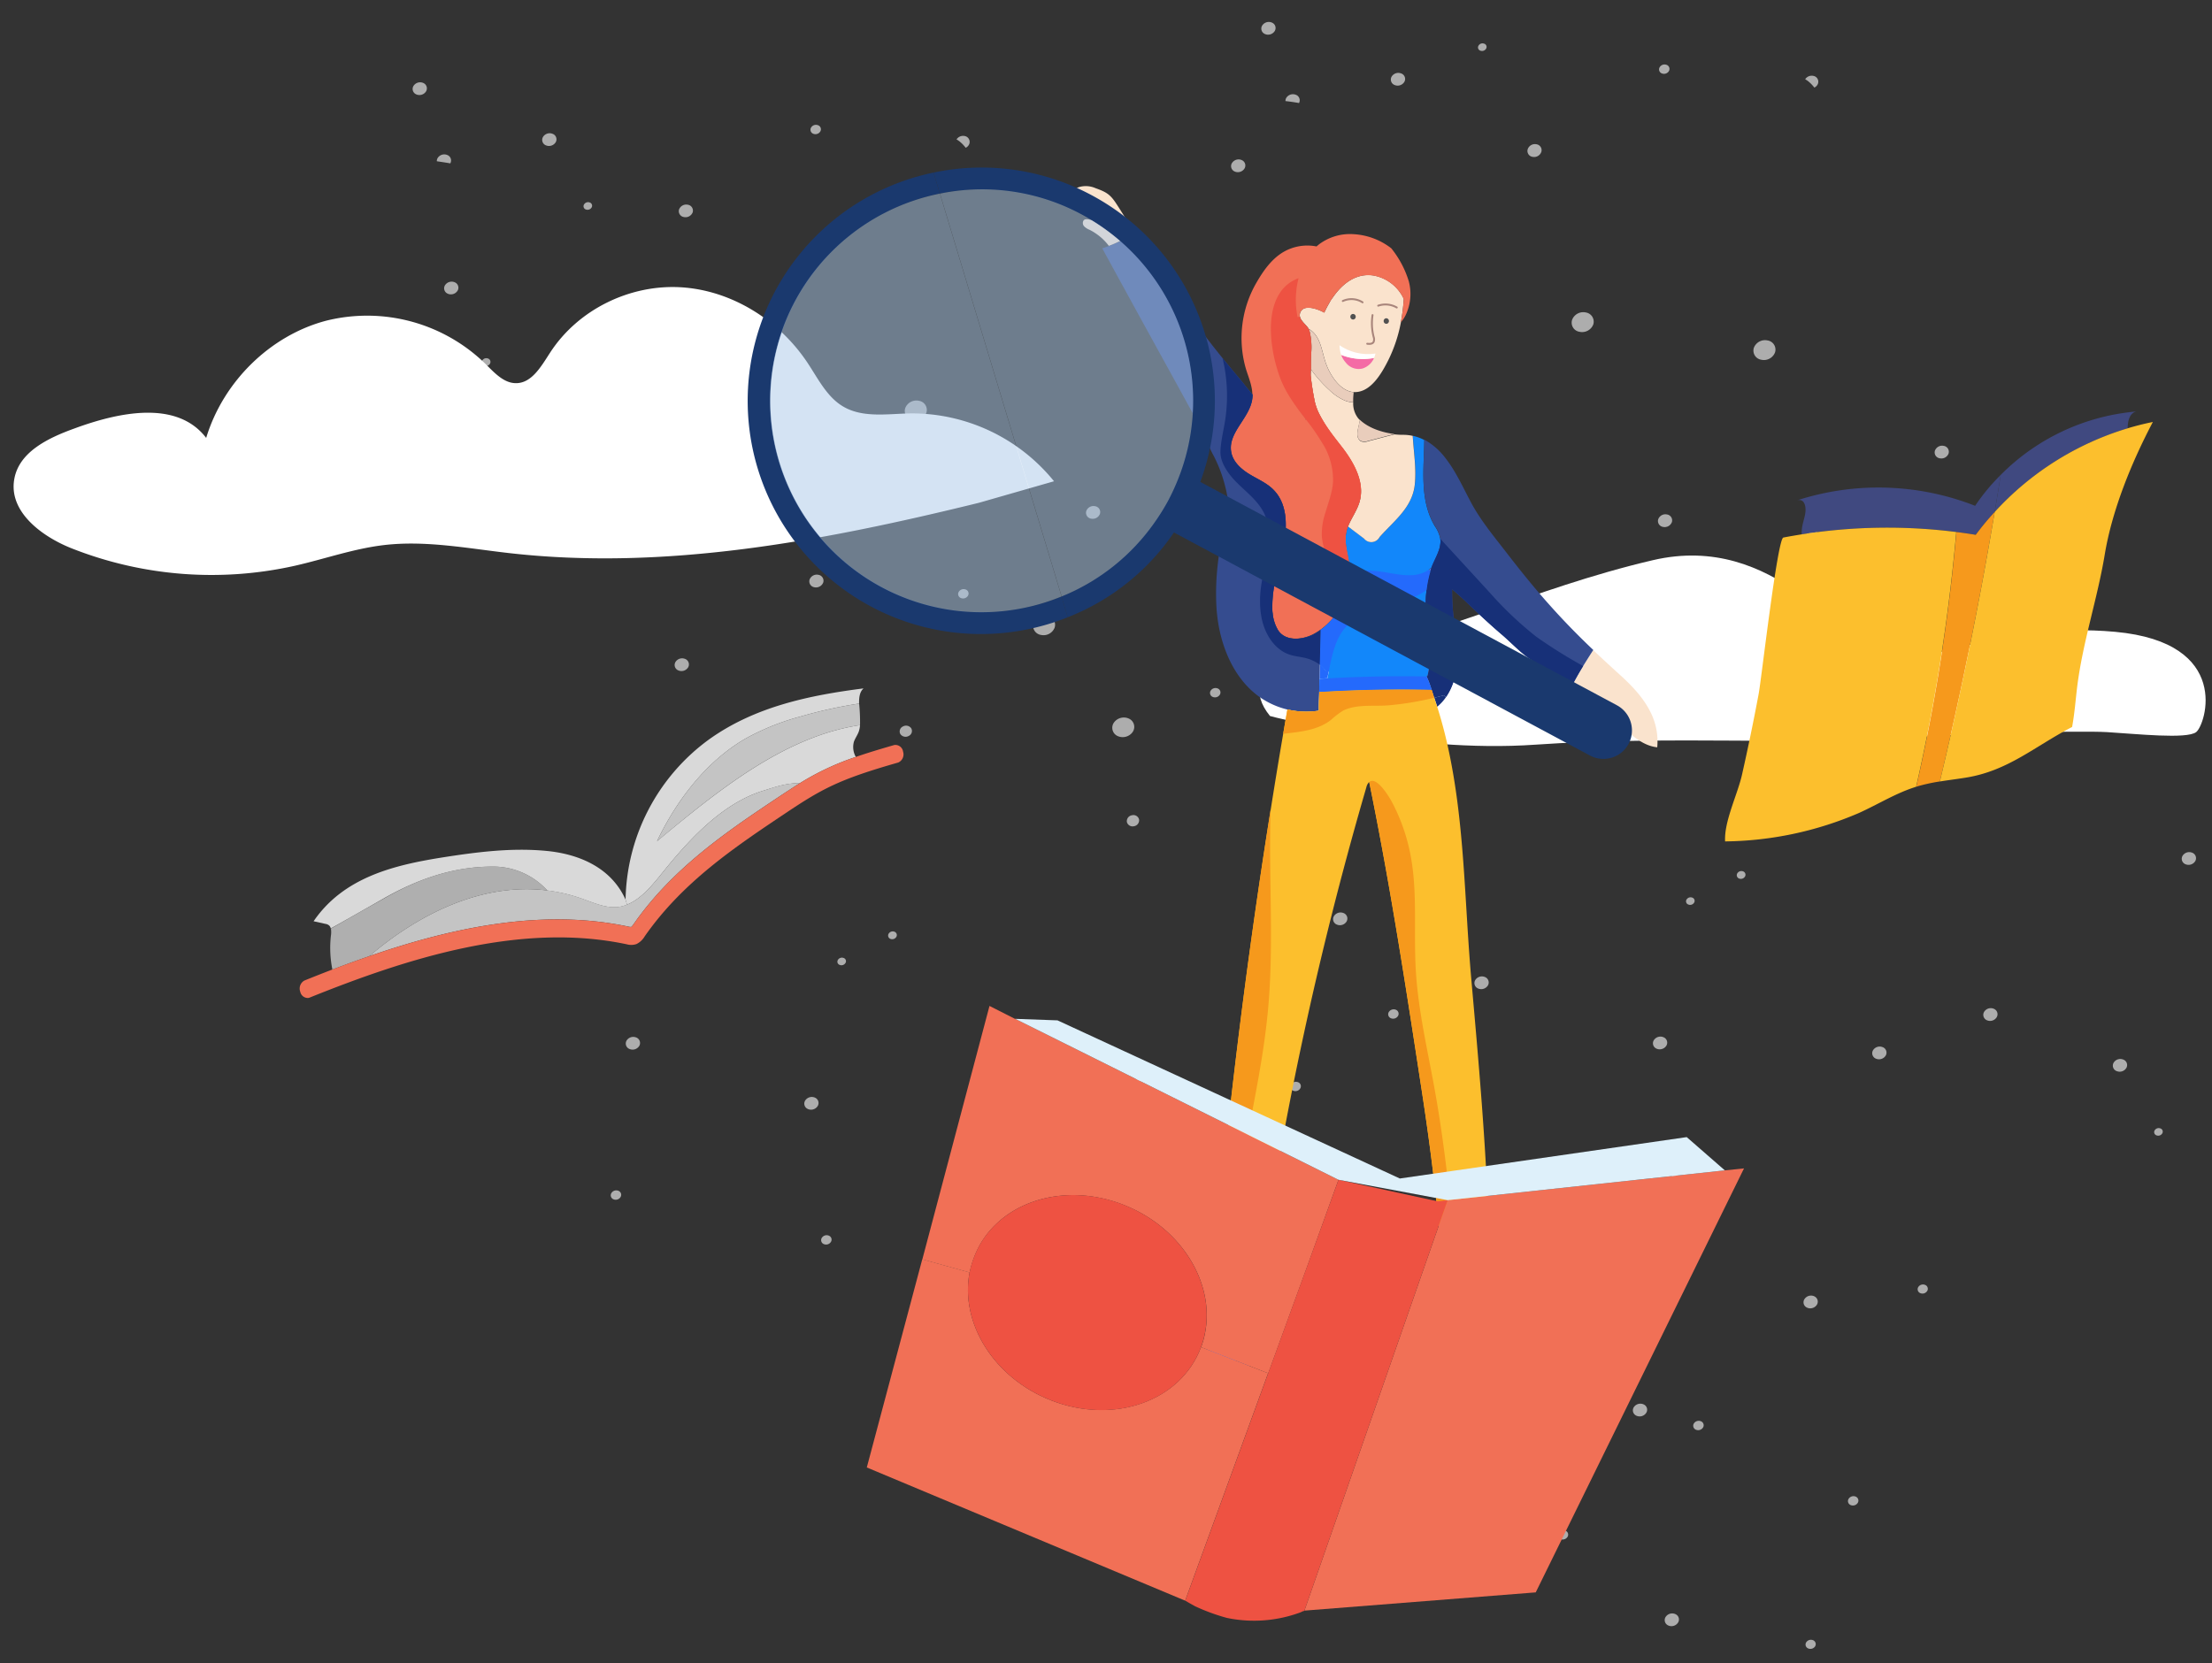 <svg xmlns="http://www.w3.org/2000/svg" id="Layer_1" data-name="Layer 1" viewBox="0 0 654.44 492.16"><rect x="0" y="0" width="654.44" height="492.16" fill="#333333" stroke="none"/><defs><style>.cls-1{opacity:0.6;}.cls-2{fill:#fff;}.cls-3{fill:#fae3cd;}.cls-4{fill:#246afc;}.cls-5{fill:#354c8f;}.cls-6{fill:#173078;}.cls-7{fill:#5277ec;}.cls-8{fill:#1287fa;}.cls-9{fill:#e9cdbc;}.cls-10{fill:#f17056;}.cls-11{fill:#515151;}.cls-12{fill:none;stroke:#a8857b;stroke-linecap:round;stroke-linejoin:round;stroke-width:0.56px;}.cls-13{fill:#f46ba5;}.cls-14{fill:#fcbf2d;}.cls-15{fill:#ee5242;}.cls-16{fill:#f6991c;}.cls-17{fill:#def0fa;}.cls-18{fill:#c4c4c4;}.cls-19{fill:#d9d9d9;}.cls-20{fill:#afafaf;}.cls-21{fill:#404980;}.cls-22{fill:#1a396e;}.cls-23{fill:#abc8e8;opacity:0.5;}</style></defs><g class="cls-1"><path class="cls-2" d="M463,441.31a1.42,1.42,0,0,0,1.72-.63,1.06,1.06,0,0,0-.6-1.51,1.42,1.42,0,0,0-1.72.63A1.06,1.06,0,0,0,463,441.31Z"></path><path class="cls-2" d="M420.3,430.69a1.42,1.42,0,0,0,1.72-.63,1.06,1.06,0,0,0-.6-1.51,1.42,1.42,0,0,0-1.72.63A1.06,1.06,0,0,0,420.3,430.69Z"></path><path class="cls-2" d="M501.83,423.13a1.69,1.69,0,0,0,2.06-.74,1.27,1.27,0,0,0-.71-1.81,1.7,1.7,0,0,0-2.07.74A1.27,1.27,0,0,0,501.83,423.13Z"></path><path class="cls-2" d="M547.61,445.43a1.69,1.69,0,0,0,2.06-.75,1.27,1.27,0,0,0-.72-1.81,1.71,1.71,0,0,0-2.06.75A1.27,1.27,0,0,0,547.61,445.43Z"></path><path class="cls-2" d="M494.89,350.34a1.7,1.7,0,0,0,2.07-.74,1.27,1.27,0,0,0-.72-1.81,1.69,1.69,0,0,0-2.06.74A1.27,1.27,0,0,0,494.89,350.34Z"></path><path class="cls-2" d="M423.52,445.36a1.38,1.38,0,0,0,1.67-.61,1,1,0,0,0-.58-1.47,1.38,1.38,0,0,0-1.68.61A1,1,0,0,0,423.52,445.36Z"></path><path class="cls-2" d="M471,360.84a2.68,2.68,0,0,0-.79-4,3.61,3.61,0,0,0-4.55.94,2.67,2.67,0,0,0,.78,4A3.6,3.6,0,0,0,471,360.84Z"></path><path class="cls-2" d="M486.93,418.28a1.72,1.72,0,0,0-.5-2.6,2.34,2.34,0,0,0-2.94.6,1.72,1.72,0,0,0,.51,2.6A2.32,2.32,0,0,0,486.93,418.28Z"></path><path class="cls-2" d="M537.42,386.29a1.73,1.73,0,0,0-.51-2.6,2.31,2.31,0,0,0-2.93.61,1.72,1.72,0,0,0,.5,2.6A2.32,2.32,0,0,0,537.42,386.29Z"></path><path class="cls-2" d="M473,386.56a1.71,1.71,0,0,0-2.11-1.22,1.75,1.75,0,0,0-1.49,2,1.71,1.71,0,0,0,2.11,1.23A1.78,1.78,0,0,0,473,386.56Z"></path><path class="cls-2" d="M492.87,309.65a1.72,1.72,0,0,0-.51-2.6,2.32,2.32,0,0,0-2.93.6,1.72,1.72,0,0,0,.5,2.6A2.34,2.34,0,0,0,492.87,309.65Z"></path><path class="cls-2" d="M570.08,382.18a1.23,1.23,0,0,0-.36-1.86,1.66,1.66,0,0,0-2.09.43,1.23,1.23,0,0,0,.36,1.86A1.65,1.65,0,0,0,570.08,382.18Z"></path><path class="cls-2" d="M461.73,455.49a1.7,1.7,0,0,0,2.07-.74,1.27,1.27,0,0,0-.72-1.81,1.68,1.68,0,0,0-2.06.75A1.26,1.26,0,0,0,461.73,455.49Z"></path><path class="cls-2" d="M437.56,466.32a3.19,3.19,0,0,0,.31-.33,2.68,2.68,0,0,0-.79-4,3.61,3.61,0,0,0-4.55.94,2.68,2.68,0,0,0-.06,3.3A22.83,22.83,0,0,1,437.56,466.32Z"></path><path class="cls-2" d="M496.34,480.35a1.72,1.72,0,0,0-.5-2.6,2.32,2.32,0,0,0-2.93.6,1.72,1.72,0,0,0,.5,2.6A2.31,2.31,0,0,0,496.34,480.35Z"></path><path class="cls-2" d="M536.93,487.33a1.24,1.24,0,0,0-.37-1.86,1.66,1.66,0,0,0-2.09.43,1.23,1.23,0,0,0,.36,1.86A1.67,1.67,0,0,0,536.93,487.33Z"></path><path class="cls-2" d="M399.07,342.8a1.74,1.74,0,0,1,1,2.47,2.32,2.32,0,0,1-2.82,1,1.73,1.73,0,0,1-1-2.47A2.31,2.31,0,0,1,399.07,342.8Z"></path><path class="cls-2" d="M439.24,289.1a1.73,1.73,0,0,1,1,2.47,2.31,2.31,0,0,1-2.81,1,1.73,1.73,0,0,1-1-2.47A2.31,2.31,0,0,1,439.24,289.1Z"></path><path class="cls-2" d="M384,320.25a1.26,1.26,0,0,1,.72,1.8,1.68,1.68,0,0,1-2.06.75,1.27,1.27,0,0,1-.72-1.81A1.69,1.69,0,0,1,384,320.25Z"></path><path class="cls-2" d="M434,334.52a1.27,1.27,0,0,1,.71,1.81,1.69,1.69,0,0,1-2.06.75,1.27,1.27,0,0,1-.72-1.81A1.71,1.71,0,0,1,434,334.52Z"></path><ellipse class="cls-2" cx="358.33" cy="369.29" rx="2.12" ry="1.87" transform="translate(-78.69 97.65) rotate(-14)"></ellipse><path class="cls-2" d="M401.7,381.77a1.62,1.62,0,0,1-1.87,1,1.25,1.25,0,0,1-1-1.62,1.61,1.61,0,0,1,1.86-1A1.27,1.27,0,0,1,401.7,381.77Z"></path><path class="cls-2" d="M493.07,19.19a1.27,1.27,0,0,1,.71,1.81,1.69,1.69,0,0,1-2.06.74,1.26,1.26,0,0,1-.72-1.8A1.69,1.69,0,0,1,493.07,19.19Z"></path><path class="cls-2" d="M534.92,24a10.91,10.91,0,0,1,1.87,1.92,2.06,2.06,0,0,0,1.09-1.21,1.75,1.75,0,0,0-1.42-2.26,2.3,2.3,0,0,0-2.38,1A8.5,8.5,0,0,1,534.92,24Z"></path><path class="cls-2" d="M456,45a2.27,2.27,0,0,1-2.62,1.41A1.76,1.76,0,0,1,452,44.11a2.27,2.27,0,0,1,2.62-1.41A1.76,1.76,0,0,1,456,45Z"></path><path class="cls-2" d="M412.7,25.19a2.31,2.31,0,0,0,2.81-1,1.73,1.73,0,0,0-1-2.47,2.31,2.31,0,0,0-2.81,1A1.73,1.73,0,0,0,412.7,25.19Z"></path><path class="cls-2" d="M438,15a1.4,1.4,0,0,0,1.68-.61,1,1,0,0,0-.59-1.47,1.36,1.36,0,0,0-1.67.61A1,1,0,0,0,438,15Z"></path><path class="cls-2" d="M384.33,30.49l0,0a1.73,1.73,0,0,0-1-2.46,2.31,2.31,0,0,0-2.81,1,1.77,1.77,0,0,0-.2.88C381.69,30.06,383,30.26,384.33,30.49Z"></path><path class="cls-2" d="M377,9.38a1.72,1.72,0,0,0-.5-2.6,2.33,2.33,0,0,0-2.94.6,1.72,1.72,0,0,0,.51,2.6A2.32,2.32,0,0,0,377,9.38Z"></path><path class="cls-2" d="M395.46,88.23a1.4,1.4,0,0,0-1.72.62,1.06,1.06,0,0,0,.6,1.51,1.4,1.4,0,0,0,1.72-.62A1.06,1.06,0,0,0,395.46,88.23Z"></path><path class="cls-2" d="M364.62,48.07a1.72,1.72,0,0,0,.5,2.6,2.32,2.32,0,0,0,2.94-.61,1.73,1.73,0,0,0-.51-2.6A2.31,2.31,0,0,0,364.62,48.07Z"></path><path class="cls-2" d="M451.89,180.58a1.73,1.73,0,0,1-1-2.47,2.31,2.31,0,0,1,2.81-1,1.73,1.73,0,0,1,1,2.47A2.31,2.31,0,0,1,451.89,180.58Z"></path><path class="cls-2" d="M514.56,260a1.06,1.06,0,0,1-.59-1.51,1.42,1.42,0,0,1,1.72-.63,1.06,1.06,0,0,1,.6,1.51A1.43,1.43,0,0,1,514.56,260Z"></path><path class="cls-2" d="M468.41,200.63a.31.31,0,0,0-.1,0,1.68,1.68,0,0,0-2.06.75,1.24,1.24,0,0,0,.49,1.69A19.57,19.57,0,0,1,468.41,200.63Z"></path><path class="cls-2" d="M535.42,159.13a1.27,1.27,0,0,1-.71-1.81,1.69,1.69,0,0,1,2.06-.74,1.27,1.27,0,0,1,.72,1.81A1.7,1.7,0,0,1,535.42,159.13Z"></path><path class="cls-2" d="M499.56,267.7a1,1,0,0,1-.59-1.47,1.39,1.39,0,0,1,1.68-.6,1,1,0,0,1,.58,1.47A1.37,1.37,0,0,1,499.56,267.7Z"></path><path class="cls-2" d="M542.09,181.29a3.52,3.52,0,0,1,4.06-2.19,2.75,2.75,0,0,1,2.21,3.52,3.52,3.52,0,0,1-4.06,2.19A2.74,2.74,0,0,1,542.09,181.29Z"></path><path class="cls-2" d="M465.12,94.66a3.52,3.52,0,0,1,4.06-2.19A2.75,2.75,0,0,1,471.39,96a3.54,3.54,0,0,1-4.07,2.19A2.73,2.73,0,0,1,465.12,94.66Z"></path><path class="cls-2" d="M518.89,102.94a3.54,3.54,0,0,1,4.07-2.19,2.74,2.74,0,0,1,2.2,3.53,3.52,3.52,0,0,1-4.06,2.18A2.74,2.74,0,0,1,518.89,102.94Z"></path><path class="cls-2" d="M490.6,153.66a2.27,2.27,0,0,1,2.62-1.41,1.77,1.77,0,0,1,1.42,2.27,2.29,2.29,0,0,1-2.62,1.41A1.77,1.77,0,0,1,490.6,153.66Z"></path><path class="cls-2" d="M509.23,197.13a1.88,1.88,0,0,1,2.48.53,1.6,1.6,0,0,1-.73,2.25,1.89,1.89,0,0,1-2.48-.52A1.62,1.62,0,0,1,509.23,197.13Z"></path><path class="cls-2" d="M572.47,133.36a2.26,2.26,0,0,1,2.61-1.41,1.76,1.76,0,0,1,1.42,2.26,2.26,2.26,0,0,1-2.61,1.41A1.75,1.75,0,0,1,572.47,133.36Z"></path><path class="cls-2" d="M646.69,255.79a2.32,2.32,0,0,0,2.82-1,1.74,1.74,0,0,0-1-2.47,2.31,2.31,0,0,0-2.81,1A1.73,1.73,0,0,0,646.69,255.79Z"></path><path class="cls-2" d="M626.31,317a2.3,2.3,0,0,0,2.81-1,1.72,1.72,0,0,0-1-2.46,2.3,2.3,0,0,0-2.81,1A1.72,1.72,0,0,0,626.31,317Z"></path><path class="cls-2" d="M610,188.41a1.68,1.68,0,0,0,2.06-.75,1.26,1.26,0,0,0-.72-1.8,1.69,1.69,0,0,0-2.06.74A1.27,1.27,0,0,0,610,188.41Z"></path><path class="cls-2" d="M638.05,336a1.39,1.39,0,0,0,1.68-.6,1,1,0,0,0-.58-1.47,1.38,1.38,0,0,0-1.68.6A1,1,0,0,0,638.05,336Z"></path><path class="cls-2" d="M555.12,313.33a2.31,2.31,0,0,0,2.81-1,1.73,1.73,0,0,0-1-2.47,2.32,2.32,0,0,0-2.81,1A1.73,1.73,0,0,0,555.12,313.33Z"></path><path class="cls-2" d="M586.08,198.91a2.68,2.68,0,0,0-.78-4,3.62,3.62,0,0,0-4.56.94,2.68,2.68,0,0,0,.78,4A3.62,3.62,0,0,0,586.08,198.91Z"></path><path class="cls-2" d="M588.07,224.63a1.71,1.71,0,0,0-2.11-1.22,1.76,1.76,0,0,0-1.49,2,1.73,1.73,0,0,0,2.11,1.23A1.77,1.77,0,0,0,588.07,224.63Z"></path><path class="cls-2" d="M590.6,301.23a1.73,1.73,0,0,0-.51-2.6,2.31,2.31,0,0,0-2.93.61,1.73,1.73,0,0,0,.51,2.6A2.31,2.31,0,0,0,590.6,301.23Z"></path><path class="cls-2" d="M243.81,368.2a1.69,1.69,0,0,0,2.06-.74,1.26,1.26,0,0,0-.71-1.81,1.69,1.69,0,0,0-2.06.74A1.26,1.26,0,0,0,243.81,368.2Z"></path><path class="cls-2" d="M278.42,393.06a1.72,1.72,0,0,0-.5-2.6,2.34,2.34,0,0,0-2.94.6,1.72,1.72,0,0,0,.51,2.6A2.32,2.32,0,0,0,278.42,393.06Z"></path><path class="cls-2" d="M241.78,327.51a1.72,1.72,0,0,0-.5-2.6,2.32,2.32,0,0,0-2.93.6,1.72,1.72,0,0,0,.5,2.6A2.32,2.32,0,0,0,241.78,327.51Z"></path><path class="cls-2" d="M319,400a1.23,1.23,0,0,0-.36-1.86,1.66,1.66,0,0,0-2.09.43,1.23,1.23,0,0,0,.36,1.86A1.66,1.66,0,0,0,319,400Z"></path><path class="cls-2" d="M188.16,307a1.74,1.74,0,0,1,1,2.47,2.31,2.31,0,0,1-2.81,1,1.73,1.73,0,0,1-1-2.47A2.31,2.31,0,0,1,188.16,307Z"></path><path class="cls-2" d="M182.91,352.38a1.27,1.27,0,0,1,.72,1.81,1.69,1.69,0,0,1-2.06.75,1.27,1.27,0,0,1-.72-1.81A1.69,1.69,0,0,1,182.91,352.38Z"></path><path class="cls-2" d="M242,37.05a1.27,1.27,0,0,1,.72,1.81,1.69,1.69,0,0,1-2.06.74,1.27,1.27,0,0,1-.72-1.81A1.69,1.69,0,0,1,242,37.05Z"></path><path class="cls-2" d="M283.84,41.81a10.91,10.91,0,0,1,1.87,1.92,2.06,2.06,0,0,0,1.09-1.21,1.77,1.77,0,0,0-1.42-2.27,2.32,2.32,0,0,0-2.38,1A8.5,8.5,0,0,1,283.84,41.81Z"></path><path class="cls-2" d="M204.94,62.82a2.27,2.27,0,0,1-2.62,1.41A1.76,1.76,0,0,1,200.9,62a2.27,2.27,0,0,1,2.62-1.41A1.76,1.76,0,0,1,204.94,62.82Z"></path><path class="cls-2" d="M161.62,43.05a2.32,2.32,0,0,0,2.81-1,1.73,1.73,0,0,0-1-2.47,2.31,2.31,0,0,0-2.81,1A1.73,1.73,0,0,0,161.62,43.05Z"></path><path class="cls-2" d="M173.36,62a1.4,1.4,0,0,0,1.68-.61,1,1,0,0,0-.58-1.47,1.37,1.37,0,0,0-1.68.61A1,1,0,0,0,173.36,62Z"></path><path class="cls-2" d="M133.25,48.35l0-.05a1.73,1.73,0,0,0-1-2.46,2.31,2.31,0,0,0-2.81,1,1.77,1.77,0,0,0-.2.88C130.61,47.92,131.93,48.12,133.25,48.35Z"></path><path class="cls-2" d="M125.91,27.24a1.73,1.73,0,0,0-.5-2.6,2.33,2.33,0,0,0-2.94.6,1.72,1.72,0,0,0,.51,2.6A2.32,2.32,0,0,0,125.91,27.24Z"></path><path class="cls-2" d="M144.38,106.09a1.4,1.4,0,0,0-1.72.62,1.06,1.06,0,0,0,.6,1.51,1.4,1.4,0,0,0,1.72-.62A1.06,1.06,0,0,0,144.38,106.09Z"></path><path class="cls-2" d="M131.79,84.23a1.72,1.72,0,0,0,.51,2.6,2.32,2.32,0,0,0,2.93-.6,1.72,1.72,0,0,0-.5-2.6A2.34,2.34,0,0,0,131.79,84.23Z"></path><path class="cls-2" d="M200.81,198.44a1.73,1.73,0,0,1-1-2.47,2.31,2.31,0,0,1,2.81-1,1.74,1.74,0,0,1,1,2.47A2.31,2.31,0,0,1,200.81,198.44Z"></path><path class="cls-2" d="M263.48,277.86a1.05,1.05,0,0,1-.59-1.51,1.42,1.42,0,0,1,1.72-.63,1.05,1.05,0,0,1,.59,1.51A1.42,1.42,0,0,1,263.48,277.86Z"></path><path class="cls-2" d="M217.33,218.49a.31.31,0,0,0-.1-.05,1.68,1.68,0,0,0-2.06.75,1.24,1.24,0,0,0,.49,1.69A19.57,19.57,0,0,1,217.33,218.49Z"></path><path class="cls-2" d="M284.34,177a1.27,1.27,0,0,1-.71-1.81,1.69,1.69,0,0,1,2.06-.74,1.26,1.26,0,0,1,.71,1.81A1.69,1.69,0,0,1,284.34,177Z"></path><path class="cls-2" d="M248.47,285.56a1,1,0,0,1-.58-1.47,1.39,1.39,0,0,1,1.68-.6,1,1,0,0,1,.58,1.47A1.38,1.38,0,0,1,248.47,285.56Z"></path><path class="cls-2" d="M305.76,184.37a3.54,3.54,0,0,1,4.07-2.18,2.73,2.73,0,0,1,2.2,3.52A3.52,3.52,0,0,1,308,187.9,2.75,2.75,0,0,1,305.76,184.37Z"></path><path class="cls-2" d="M214,112.52a3.52,3.52,0,0,1,4.06-2.19,2.73,2.73,0,0,1,2.2,3.52,3.52,3.52,0,0,1-4.06,2.19A2.73,2.73,0,0,1,214,112.52Z"></path><path class="cls-2" d="M267.81,120.8a3.53,3.53,0,0,1,4.06-2.19,2.74,2.74,0,0,1,2.21,3.53,3.52,3.52,0,0,1-4.06,2.18A2.74,2.74,0,0,1,267.81,120.8Z"></path><path class="cls-2" d="M239.52,171.52a2.27,2.27,0,0,1,2.62-1.41,1.77,1.77,0,0,1,1.42,2.27,2.29,2.29,0,0,1-2.62,1.41A1.77,1.77,0,0,1,239.52,171.52Z"></path><path class="cls-2" d="M267.12,215a1.88,1.88,0,0,1,2.48.53,1.61,1.61,0,0,1-.73,2.25,1.88,1.88,0,0,1-2.48-.53A1.6,1.6,0,0,1,267.12,215Z"></path><path class="cls-2" d="M321.39,151.22a2.26,2.26,0,0,1,2.61-1.41,1.75,1.75,0,0,1,1.42,2.26,2.26,2.26,0,0,1-2.61,1.41A1.75,1.75,0,0,1,321.39,151.22Z"></path><path class="cls-2" d="M395.61,273.65a2.32,2.32,0,0,0,2.82-1,1.74,1.74,0,0,0-1-2.47,2.31,2.31,0,0,0-2.81,1A1.73,1.73,0,0,0,395.61,273.65Z"></path><path class="cls-2" d="M375.23,334.9a2.3,2.3,0,0,0,2.81-1,1.72,1.72,0,0,0-1-2.46,2.31,2.31,0,0,0-2.82,1A1.73,1.73,0,0,0,375.23,334.9Z"></path><path class="cls-2" d="M411.58,301.36a1.69,1.69,0,0,0,2.06-.75,1.28,1.28,0,0,0-.71-1.81,1.71,1.71,0,0,0-2.07.75A1.27,1.27,0,0,0,411.58,301.36Z"></path><path class="cls-2" d="M358.87,206.27a1.69,1.69,0,0,0,2.06-.75,1.26,1.26,0,0,0-.72-1.8,1.69,1.69,0,0,0-2.06.74A1.27,1.27,0,0,0,358.87,206.27Z"></path><path class="cls-2" d="M387,353.87a1.39,1.39,0,0,0,1.68-.6,1,1,0,0,0-.59-1.48,1.38,1.38,0,0,0-1.67.61A1,1,0,0,0,387,353.87Z"></path><path class="cls-2" d="M344.07,341.18a2.31,2.31,0,0,0,2.81-1,1.72,1.72,0,0,0-1-2.46,2.3,2.3,0,0,0-2.81,1A1.72,1.72,0,0,0,344.07,341.18Z"></path><path class="cls-2" d="M335,216.77a2.68,2.68,0,0,0-.79-4,3.61,3.61,0,0,0-4.55.94,2.68,2.68,0,0,0,.78,4A3.62,3.62,0,0,0,335,216.77Z"></path><path class="cls-2" d="M337,242.49a1.71,1.71,0,0,0-2.11-1.22,1.76,1.76,0,0,0-1.49,2,1.73,1.73,0,0,0,2.11,1.23A1.77,1.77,0,0,0,337,242.49Z"></path><path class="cls-2" d="M339.52,319.09a1.73,1.73,0,0,0-.51-2.6,2.31,2.31,0,0,0-2.93.61,1.73,1.73,0,0,0,.51,2.6A2.31,2.31,0,0,0,339.52,319.09Z"></path></g><path class="cls-2" d="M289.64,148.79C244,160,197,169,150.39,163.65c-12.24-1.4-24.56-3.78-36.8-2.34-8.92,1.05-17.5,4.1-26.27,6.1a112.73,112.73,0,0,1-66.11-5.13c-8.84-3.51-18.65-10.8-17-20.41,1.37-8.14,10.07-12.25,17.62-15C35,122,52.31,118.23,61,129.59c5.08-16.74,19-30.32,35.45-34.67a50.07,50.07,0,0,1,47.25,12.84c2.61,2.58,5.4,5.67,9,5.63,4.66,0,7.48-5.08,10.08-9.07,8.32-12.81,23.65-20.17,38.58-19.31s29.07,9.61,37.53,22.32c3.09,4.64,5.68,10,10.38,12.86,5.9,3.6,13.3,2.26,20.15,2.15a54.12,54.12,0,0,1,42.42,20.08"></path><path class="cls-2" d="M375.74,211.89s41.08,11.13,78.57,8.48,87.35,0,102.91-1.59,57.43-2.65,66.2-2.12,23.54,2.12,26.33,0,10.77-26.5-23.93-29.68-57.44,11.13-69,7.42S525.31,157.3,489,165.78s-65.81,23.85-84.55,24.38S364.57,198.11,375.74,211.89Z"></path><path class="cls-3" d="M468.37,197.12c1-1.6,2-3.19,3-4.74h0c2.31,2.22,4.66,4.38,7,6.51,3.77,3.38,7.47,7,9.81,11.58a19.22,19.22,0,0,1,2.13,10.68c-7.68-.76-13.52-10.85-19.37-15-1.84-1.31-3.75-2.5-5.69-3.63Q466.76,199.76,468.37,197.12Z"></path><path class="cls-4" d="M442.94,395.83a6.59,6.59,0,0,1-2,3.34,7.83,7.83,0,0,1-11-.21,7.66,7.66,0,0,1-1.74-4.56v0a25,25,0,0,1,0-3.87c.14-2.49.27-5,.41-7.48a35.48,35.48,0,0,0,3.14-1.72,39.68,39.68,0,0,0,7.21-5.61.32.32,0,0,0,.13,0,46.85,46.85,0,0,0,2,9.27C442.06,388.41,443.78,392.43,442.94,395.83Z"></path><path class="cls-5" d="M442.94,395.83c.41,4.61-1.66,8.83-6.93,9.24-6.45.5-8-5.25-7.85-10.67A7.66,7.66,0,0,0,429.9,399a7.83,7.83,0,0,0,11,.21A6.59,6.59,0,0,0,442.94,395.83Z"></path><path class="cls-5" d="M431,375.37c-.68,0-1.36,0-2,0l-.27,4.86-.15,2.74c1.07-.52,2.12-1.09,3.14-1.71a40.61,40.61,0,0,0,7.22-5.62C436.3,375.46,433.66,375.34,431,375.37Z"></path><path class="cls-6" d="M427.12,205.76l.72.5a13.7,13.7,0,0,1-2.63,2.89c-.26-.82-.52-1.62-.8-2.43a2.09,2.09,0,0,0-.08-.23C425.27,206.26,426.2,206,427.12,205.76Z"></path><path class="cls-7" d="M423.53,168l-.09.29c-.09.26-.17.51-.24.77l-.5-.43C423,168.4,423.27,168.19,423.53,168Z"></path><path class="cls-8" d="M423.54,168c.76-2.15,2.14-4.23,2.52-6.46a6.49,6.49,0,0,0,.07-2,9.81,9.81,0,0,0-1.61-3.8c-4.61-7.69-3.23-16.86-3.13-25.53h0a13.91,13.91,0,0,0-3.39-1.24c.27,4.78,1.1,9.58.61,14.36-.7,6.84-6.11,10.73-10.41,15.57a2.75,2.75,0,0,1-4.62.46l-4.73-3.56a10,10,0,0,0-.6,2.11c-.5,2.93.52,5.89.91,8.83a19.21,19.21,0,0,1,.17,2.5,21.23,21.23,0,0,1-1.4,7.6,20.87,20.87,0,0,1-7.18,9.56c-.08,3.45-.16,6.91-.25,10.35a6.49,6.49,0,0,1,1.75,1.89l.88.1c-.14.69-.27,1.38-.42,2.06-.77.05-1.54.08-2.31.14,0,1.31-.07,2.63-.09,3.93.48,0,.95-.07,1.43-.08,10.59-.61,21.24-.8,31.85-.56a29.73,29.73,0,0,0-1.51-4h.23c1.66-6,.09-11.19-.39-17.22a42,42,0,0,1,.15-8.39A35.16,35.16,0,0,1,423.2,169l-.5-.43c.29-.2.57-.41.83-.63Z"></path><path class="cls-3" d="M390.53,122.93a16.37,16.37,0,0,1-1.53-4c-.53-2.55-.94-5.13-1.22-7.71v0h0c0-.65.05-1.3.06-1.94a39.3,39.3,0,0,0,5.52,6.21,15,15,0,0,0,4.63,3.1,7.49,7.49,0,0,0,2.37.5,7.07,7.07,0,0,0,1.52,4.76c.15.16.31.32.47.47-.17.8-.35,1.61-.52,2.4a6.83,6.83,0,0,0-.23,2.15,2.52,2.52,0,0,0,.57,1.35,1.51,1.51,0,0,0,.51.39,3,3,0,0,0,2,0l7.88-2.07h0a23.13,23.13,0,0,0,2.57.14,12.55,12.55,0,0,1,2.84.31c.27,4.78,1.1,9.58.61,14.37-.7,6.83-6.11,10.72-10.41,15.56a2.75,2.75,0,0,1-4.62.46l-4.73-3.56c1-2.52,2.72-4.78,3.44-7.41,1.51-5.45-1.53-11.1-4.89-15.56-1.41-1.85-2.88-3.64-4.2-5.55A39.65,39.65,0,0,1,390.53,122.93Z"></path><path class="cls-3" d="M414.46,95.43a43.31,43.31,0,0,1-3.64,11c-2,4-5.12,9.44-9.76,9.6a5,5,0,0,1-.55,0c-3.85-.27-6.72-4.63-8-7.92-1.57-3.93-1.5-8.59-5.32-10.8h0c-.69-1.21-2.36-2.31-2.61-3.69a2.19,2.19,0,0,1,.37-1.61c1.24-1.9,5-.54,6.86.5,2.84-6.25,7.8-12,14.52-11a12.29,12.29,0,0,1,9,6.94h0a57.38,57.38,0,0,1-.86,6.89Z"></path><path class="cls-9" d="M402.17,130.16a2.52,2.52,0,0,1-.57-1.35,6.83,6.83,0,0,1,.23-2.15c.17-.79.35-1.6.52-2.4,2.59,2.44,6.6,3.75,10.22,4.18l-7.88,2.07a3,3,0,0,1-2,0A1.51,1.51,0,0,1,402.17,130.16Z"></path><path class="cls-9" d="M387.93,104.53a20.15,20.15,0,0,0-.55-6.79,3,3,0,0,0-.2-.4c3.82,2.21,3.75,6.87,5.32,10.8,1.29,3.29,4.16,7.65,8,7.92-.07.66-.13,1.33-.15,2,0,.32,0,.66,0,1a7.49,7.49,0,0,1-2.37-.5,15,15,0,0,1-4.63-3.1,39.3,39.3,0,0,1-5.52-6.21c0-.57,0-1.15,0-1.72C387.86,106.62,387.9,105.6,387.93,104.53Z"></path><path class="cls-4" d="M392.24,198.56l.88.1c-.14.69-.27,1.38-.42,2.06l-2.31.14c0-1.39.06-2.79.1-4.19A6.49,6.49,0,0,1,392.24,198.56Z"></path><path class="cls-10" d="M416.8,83.23a29,29,0,0,0-5.18-9.75v0a20,20,0,0,0-11-4.17,15.27,15.27,0,0,0-10.28,2.93c-.28.22-.56.45-.83.69h0a14.08,14.08,0,0,0-8,.76c-4.51,1.81-7.47,5.92-9.86,10.1a32.71,32.71,0,0,0-3,25.49c.77,2.46,1.85,4.94,1.87,7.49h0a6.57,6.57,0,0,1-.05,1c-.6,5.8-7.2,10.08-6.29,15.83.47,3,2.93,5.21,5.45,6.74S375,143,377,145.19c4.44,4.76,3.77,12.45,2.18,18.87-.51,2.06-1.2,4.55-1.77,7.19a35.76,35.76,0,0,0-1,9.29c0,.35.05.68.1,1a11.84,11.84,0,0,0,1.57,4.89,4.9,4.9,0,0,0,1.28,1.39c2.37,1.78,6.15,1.35,9-.06a18.92,18.92,0,0,0,2.39-1.47,20.87,20.87,0,0,0,7.18-9.56,21.23,21.23,0,0,0,1.4-7.6,19.21,19.21,0,0,0-.17-2.5c-.39-2.94-1.41-5.9-.91-8.83a10,10,0,0,1,.6-2.11h0c1-2.52,2.72-4.78,3.44-7.41,1.51-5.45-1.53-11.1-4.89-15.56-1.41-1.85-2.88-3.64-4.2-5.55a39.65,39.65,0,0,1-2.66-4.27,16.37,16.37,0,0,1-1.53-4c-.53-2.55-.94-5.13-1.22-7.71h0v0a7.72,7.72,0,0,1,.06-1.93c0-.57,0-1.15,0-1.72,0-.88,0-1.9.07-3a20.15,20.15,0,0,0-.55-6.79,3,3,0,0,0-.2-.4h0c-.69-1.21-2.36-2.31-2.61-3.69a2.19,2.19,0,0,1,.37-1.61c1.24-1.9,5.05-.54,6.86.5,2.84-6.25,7.8-12,14.52-11a12.29,12.29,0,0,1,9,6.94h0a57.38,57.38,0,0,1-.86,6.89v0a9.35,9.35,0,0,0,1.36-2A14.54,14.54,0,0,0,416.8,83.23Zm-32.58-1c-6.77,2.51-8.56,9.73-8.13,17C375.66,92,377.45,84.78,384.22,82.27ZM393.87,152l-1.24-.25,1.24.25,3.24,2.43Zm-2.42-20.58a20.32,20.32,0,0,1,2.95,11.34c-.22,3-1.35,6-2.24,8.9h0c.89-2.94,2-5.85,2.24-8.9a20.32,20.32,0,0,0-2.95-11.34,51.85,51.85,0,0,0-3.39-5.06A50.67,50.67,0,0,1,391.45,131.4ZM386.33,124a1.77,1.77,0,0,0,.12.17h-.15a.57.57,0,0,1,0-.18c-1.27-1.65-2.52-3.31-3.7-5C383.81,120.7,385.06,122.36,386.33,124Z"></path><path class="cls-4" d="M356.91,397.35c-.6-2.4.08-5.09.87-7.69A35.09,35.09,0,0,0,371,380.2q.33,5.91.65,11.8a26.31,26.31,0,0,1,0,3.87v0a7.7,7.7,0,0,1-1.74,4.56,7.81,7.81,0,0,1-11,.22A6.6,6.6,0,0,1,356.91,397.35Z"></path><path class="cls-5" d="M371.69,395.9c.17,5.42-1.4,11.17-7.85,10.67-5.27-.41-7.34-4.61-6.93-9.22a6.6,6.6,0,0,0,2,3.33,7.81,7.81,0,0,0,11-.22A7.7,7.7,0,0,0,371.69,395.9Z"></path><path class="cls-5" d="M363.13,380.6a4.21,4.21,0,0,0,.5,0,28.79,28.79,0,0,0,7.41-.5v.05h0a35.09,35.09,0,0,1-13.26,9.46c.34-1.09.69-2.17,1-3.19.24-.86.5-1.73.74-2.61.35-1.25.67-2.5.9-3.76A12.05,12.05,0,0,0,363.13,380.6Z"></path><path class="cls-5" d="M458.42,179c-4.32-4.82-8.39-9.87-12.36-15-3.84-5-7.94-9.84-10.91-15.42-2.35-4.42-4.42-9.07-7.49-13a19.94,19.94,0,0,0-6.27-5.48c-.1,8.67-1.48,17.84,3.13,25.53a9.81,9.81,0,0,1,1.61,3.8,6.49,6.49,0,0,1-.07,2c-.38,2.23-1.76,4.31-2.52,6.46h0l-.09.29c-.09.26-.17.51-.24.77a35.16,35.16,0,0,0-1.14,5.56,42,42,0,0,0-.15,8.39c.48,6,2,11.21.39,17.22h-.23a29.73,29.73,0,0,1,1.51,4c.26.78.5,1.58.75,2.34.94-.23,1.87-.47,2.79-.73l.72.5a18,18,0,0,0,2.63-6.16c1-4.63.58-9.48,0-14.2a72.82,72.82,0,0,1-.87-11.5c1.55,1.33,3.09,2.71,4.59,4.15,3.23,3.11,6.5,6.16,9.89,9.07,3,2.53,5.47,5.33,8.69,7.49,4,2.71,8.36,4.92,12.54,7.39q1.45-2.75,3.07-5.38c1-1.6,2-3.19,3-4.74C466.9,188.1,462.56,183.65,458.42,179Z"></path><path class="cls-5" d="M379.39,187.85a4.9,4.9,0,0,1-1.28-1.39,11.84,11.84,0,0,1-1.57-4.89c-.05-.35-.08-.68-.1-1a35.76,35.76,0,0,1,1-9.29c.57-2.64,1.26-5.13,1.77-7.19,1.59-6.42,2.26-14.11-2.18-18.87-2-2.18-4.82-3.34-7.33-4.87s-5-3.74-5.45-6.74c-.91-5.75,5.69-10,6.29-15.83a6.57,6.57,0,0,0,.05-1h0c-1.46-1.68-2.81-3.49-4.19-5.12-1.59-1.87-3.15-3.77-4.7-5.68.28,1.11.47,2.23.66,3.35-.19-1.12-.39-2.24-.66-3.35a275.28,275.28,0,0,1-17.2-23.67c-2.91-4.53-6.07-8.83-8.88-13.42a35.25,35.25,0,0,1-7.51,3.9c-.65.25-1.32.49-2,.69q9.82,18,19.69,35.9c3.29,6,6.6,12,9.85,18a30.25,30.25,0,0,1,1.46,3.25,34.56,34.56,0,0,0,1.55,3.48,41,41,0,0,1,3.4,8.27,41.44,41.44,0,0,1,1.52,8c-2.64,9.51-4.27,19.63-3.67,29.43s4.4,20.15,12.13,26a23.95,23.95,0,0,0,18.15,4.52l0-1.62c0-1.3.07-2.59.1-3.89l.09-3.93c0-1.39.06-2.79.1-4.19h0c.09-3.44.17-6.9.25-10.35a18.92,18.92,0,0,1-2.39,1.47C385.54,189.2,381.76,189.63,379.39,187.85Zm-16.65-66.5c-.06.63-.08,1.25-.15,1.88s-.19,1.28-.31,1.93c.12-.65.23-1.3.31-1.93S362.68,122,362.74,121.35ZM361,133.72c0,.07,0,.15,0,.22s0-.15,0-.22Zm.18,1.61a11.75,11.75,0,0,0,1.82,4A11.75,11.75,0,0,1,361.22,135.33Zm13.44,51.79a12.87,12.87,0,0,0,5.09,5.77A12.87,12.87,0,0,1,374.66,187.12Zm9.16,7.08c.84.15,1.68.29,2.51.49.27.07.56.17.85.27-.29-.1-.58-.2-.85-.27C385.51,194.49,384.66,194.35,383.82,194.2Zm5.31,1.61c.35.2.7.41,1,.64C389.83,196.22,389.48,196,389.13,195.81Z"></path><path class="cls-3" d="M335.29,68.39l.29.46a34.84,34.84,0,0,1-7.51,3.91,16.34,16.34,0,0,0-4.25-3.92,15.52,15.52,0,0,0-1.49-.85,4.49,4.49,0,0,1-1.56-1,1.44,1.44,0,0,1-.18-1.76c.78-1,3,.61,3.4-.62.3-1-2.71-1.92-3.33-2.15-1.6-.57-3.39-1.43-3.8-3.16a3.64,3.64,0,0,1,2.42-3.95,7.14,7.14,0,0,1,4.83.33c3.07,1.11,4.28,1.75,6.09,4.5S333.63,65.63,335.29,68.39Z"></path><path class="cls-11" d="M409.42,95.3a.78.78,0,0,0,1,.48.84.84,0,0,0,.46-1.07.79.79,0,0,0-1-.48A.84.84,0,0,0,409.42,95.3Z"></path><path class="cls-11" d="M399.52,93.64a.82.82,0,0,0,.7.91.79.79,0,0,0,.88-.73.82.82,0,0,0-.7-.91A.81.81,0,0,0,399.52,93.64Z"></path><path class="cls-12" d="M413.25,91a6.72,6.72,0,0,0-5.5-.54"></path><path class="cls-12" d="M403.13,89.47a6.15,6.15,0,0,0-5.85-.39"></path><path class="cls-12" d="M406.08,93.24a16.17,16.17,0,0,0,.32,6.46,2.1,2.1,0,0,1,0,1.48c-.34.64-1.2.63-1.9.54"></path><path class="cls-13" d="M406.53,105.93a17.35,17.35,0,0,1-9.74-.91,7.05,7.05,0,0,0,1.4,2.31,4.78,4.78,0,0,0,4.95,1.72A5.57,5.57,0,0,0,406.53,105.93Z"></path><path class="cls-2" d="M406.94,104.62a14.88,14.88,0,0,1-10.63-2.46,9.68,9.68,0,0,0,.48,2.86,17.35,17.35,0,0,0,9.74.91A6.25,6.25,0,0,0,406.94,104.62Z"></path><path class="cls-14" d="M440.47,364.15c-.76-25-3-49.84-5.2-74.69-2-22.83-1.94-46-6.9-68.46q-1.31-6-3.16-11.84h0c-.26-.82-.52-1.62-.8-2.43a2.09,2.09,0,0,0-.08-.23c-.25-.76-.49-1.56-.75-2.34-10.61-.24-21.26-.05-31.85.56-.48,0-1,0-1.43.08,0,1.3-.07,2.59-.1,3.89l0,1.62a23.93,23.93,0,0,1-9.31-.36c-.42,2.4-.84,4.82-1.25,7.22q-1.91,11.15-3.67,22.31c-7.39,46.41-13.15,93.32-17.11,140a8.77,8.77,0,0,0,1.57.65,12.05,12.05,0,0,0,2.73.5,4.21,4.21,0,0,0,.5,0,28.79,28.79,0,0,0,7.41-.5h0c.59-.67,1.15-1.36,1.68-2.08a1066.36,1066.36,0,0,1,30.79-142.63c.24-.82.48-1.63.71-2.45a3.44,3.44,0,0,1,.83-1.57c.28,1.33.54,2.66.81,4,5.84,29.16,10.33,58.51,14.83,87.93,2.62,17.08,4.84,34.78,5.94,52.18h0c.77-.05,1.54-.09,2.31-.1s1.36,0,2,0c2.63,0,5.27.09,7.89.31l.13-.11c.58-.56,1.14-1.15,1.68-1.75C440.66,370.59,440.57,367.36,440.47,364.15Z"></path><path class="cls-6" d="M454.48,188.39a105,105,0,0,1-13.71-13l-14.64-15.95a6.49,6.49,0,0,1-.07,2c-.38,2.23-1.76,4.31-2.52,6.46h0l-.09.29c-.09.26-.17.51-.24.77a35.16,35.16,0,0,0-1.14,5.56,42,42,0,0,0-.15,8.39c.48,6,2,11.21.39,17.22h-.23a29.73,29.73,0,0,1,1.51,4c.26.78.5,1.58.75,2.34.94-.23,1.87-.47,2.79-.73l.72.5a18,18,0,0,0,2.63-6.16c1-4.63.58-9.48,0-14.2a72.82,72.82,0,0,1-.87-11.5c1.55,1.33,3.09,2.71,4.59,4.15,3.23,3.11,6.5,6.16,9.89,9.07,3,2.53,5.47,5.33,8.69,7.49,4,2.71,8.36,4.92,12.54,7.39q1.45-2.75,3.07-5.38A145,145,0,0,1,454.48,188.39Z"></path><path class="cls-6" d="M379.39,187.85a4.9,4.9,0,0,1-1.28-1.39,11.84,11.84,0,0,1-1.57-4.89c-.05-.35-.08-.68-.1-1a35.76,35.76,0,0,1,1-9.29c.57-2.64,1.26-5.13,1.77-7.19,1.59-6.42,2.26-14.11-2.18-18.87-2-2.18-4.82-3.34-7.33-4.87s-5-3.74-5.45-6.74c-.91-5.75,5.69-10,6.29-15.83a6.57,6.57,0,0,0,.05-1h0c-1.46-1.68-2.81-3.49-4.19-5.12-1.59-1.87-3.15-3.77-4.7-5.68a47.69,47.69,0,0,1,.93,17.28c-.42,3.4-1.49,7.14-1.55,10.49s2.59,6.81,4.84,9.07l.1.09c2.82,2.81,6.13,5.27,7.93,8.89s1.7,8.2,1.27,12.5c-1.72,6-3.18,12-2,18.37.87,4.77,3.73,9.44,8.15,11,1.62.56,3.35.68,5,1.09a12.26,12.26,0,0,1,4.16,2c.09-3.44.17-6.9.25-10.35a18.92,18.92,0,0,1-2.39,1.47C385.54,189.2,381.76,189.63,379.39,187.85Z"></path><path class="cls-15" d="M398.84,155.72h0c1-2.52,2.72-4.78,3.44-7.41,1.51-5.45-1.53-11.1-4.89-15.56-1.41-1.85-2.88-3.64-4.2-5.55a39.65,39.65,0,0,1-2.66-4.27,16.37,16.37,0,0,1-1.53-4c-.53-2.55-.94-5.13-1.22-7.71h0v0a7.72,7.72,0,0,1,.06-1.93c0-.57,0-1.15,0-1.72,0-.88,0-1.9.07-3a20.15,20.15,0,0,0-.55-6.79,3,3,0,0,0-.2-.4h0c-.69-1.21-2.36-2.31-2.61-3.69l-.65.15a26.38,26.38,0,0,1-.4-2.71,25.59,25.59,0,0,1,.7-8.81h0c-10.89,4-8.92,20.28-5.47,29.48,1.8,4.79,4.7,8.49,7.58,12.26a1.77,1.77,0,0,0,.12.17,65.42,65.42,0,0,1,5,7.22,20.32,20.32,0,0,1,2.95,11.34c-.22,3-1.35,6-2.24,8.9h0a20.2,20.2,0,0,0-1.08,6.57c.11,3.14,1.36,6.1,2.66,8.93.43.93.9,1.88,1.38,2.86h0a39.34,39.34,0,0,1,2.8,6.76,21.23,21.23,0,0,0,1.4-7.6,19.21,19.21,0,0,0-.17-2.5c-.39-2.94-1.41-5.9-.91-8.83A10,10,0,0,1,398.84,155.72Zm-5-3.74-1.24-.25,1.24.25,3.24,2.43Z"></path><path class="cls-4" d="M397.92,176.76a21.23,21.23,0,0,0,1.4-7.6,34.34,34.34,0,0,1,9.17,0c3.5.46,7,1.47,10.54.91a9.61,9.61,0,0,0,3.67-1.45l.5.43a35.16,35.16,0,0,0-1.14,5.56c-7.1,5.17-18,4.15-23.95,11-3.1,3.55-4,8.31-5,13.11l-.88-.1a6.49,6.49,0,0,0-1.75-1.89c.09-3.44.17-6.9.25-10.35A20.87,20.87,0,0,0,397.92,176.76Z"></path><path class="cls-4" d="M422.07,200.19a29.73,29.73,0,0,1,1.51,4c-10.61-.24-21.26-.05-31.85.56-.48,0-1,0-1.43.08,0-1.3.06-2.62.09-3.93l2.31-.14Q407.37,199.93,422.07,200.19Z"></path><path class="cls-16" d="M424.39,322c-2.11-11.63-4.84-23.2-5.52-35-.67-11.51.61-23.22-1.66-34.51a55.85,55.85,0,0,0-5.4-15.16c-.82-1.55-4.63-7.82-6.71-5.88.28,1.33.54,2.66.81,4,5.84,29.16,10.33,58.51,14.83,87.93,2.62,17.08,4.84,34.78,5.94,52.18h0c.77-.05,1.54-.09,2.31-.1s1.36,0,2,0C429.36,357.62,427.56,339.38,424.39,322Z"></path><path class="cls-16" d="M424.33,206.49c-.25-.76-.49-1.56-.75-2.34-10.61-.24-21.26-.05-31.85.56-.48,0-1,0-1.43.08,0,1.3-.07,2.59-.1,3.89l0,1.62a23.93,23.93,0,0,1-9.31-.36c-.42,2.4-.84,4.82-1.25,7.22,5.07-.61,10.15-1,14.16-4.13a23.26,23.26,0,0,1,3.62-2.76c4.1-2,9.27-1.16,13.66-1.56A90.44,90.44,0,0,0,424.33,206.49Z"></path><path class="cls-16" d="M375.94,239.47c-7.39,46.41-13.15,93.32-17.11,140a8.77,8.77,0,0,0,1.57.65,12.05,12.05,0,0,0,2.73.5c.53-27.68,9.71-55.2,12.11-82.77C376.93,278.49,375.27,258.82,375.94,239.47Z"></path><path class="cls-10" d="M292.75,297.69l-19.87,75,14,3.89a27.12,27.12,0,0,1,1.22-4.26c5.85-16,25.7-23.06,44.33-15.76s28.84,26.2,22.92,42.13l19.87,7.72,11.57-31.75L396,349.14l-95.64-47.63-.08,0Z"></path><path class="cls-10" d="M355.33,398.66c-5.94,16-25.77,23-44.33,15.76-17-6.63-27-22.94-24.14-37.87l-14-3.89-16.41,61.61,94.19,39.42,24.54-67.31Z"></path><path class="cls-15" d="M286.86,376.55C284,391.48,294,407.79,311,414.42c18.56,7.28,38.39.26,44.33-15.76s-4.36-34.84-22.92-42.13-38.48-.19-44.33,15.76A27.12,27.12,0,0,0,286.86,376.55Z"></path><polygon class="cls-10" points="418.85 382.23 385.92 476.64 454.36 471.24 515.98 345.77 510.31 346.35 428.3 355.17 418.85 382.23"></polygon><path class="cls-15" d="M363.56,478.91a39.43,39.43,0,0,0,20.85-1.63,7,7,0,0,0,1.07-.47.56.56,0,0,0,.35-.1l.09-.07,32.93-94.41,9.45-27.06-2.94.35L396,349.14l-9.23,25.49L375.2,406.38l-24.54,67.31,1.1.64c.45.26,1,.55,1.78,1A59.36,59.36,0,0,0,363,478.8C363.17,478.83,363.41,478.87,363.56,478.91Z"></path><polygon class="cls-17" points="396 349.14 428.3 355.17 510.31 346.35 499.03 336.51 414.15 348.76 312.87 301.96 300.36 301.51 396 349.14"></polygon><path class="cls-18" d="M254.45,214.59c-22.24,3.33-41.65,19-60.06,34.35,6.18-12.92,15.06-23.86,26-30.26a71.19,71.19,0,0,1,16.28-6.59,134.27,134.27,0,0,1,17.51-3.88A54.38,54.38,0,0,1,254.45,214.59Z"></path><path class="cls-19" d="M209.72,218.86c13.63-9.78,29.81-13.1,45.77-15.14-1.14,1-1.36,2.64-1.32,4.49a134.27,134.27,0,0,0-17.51,3.88,71.19,71.19,0,0,0-16.28,6.59c-10.93,6.4-19.81,17.34-26,30.26,18.41-15.3,37.82-31,60.06-34.35a7,7,0,0,1-.37,1.93c-.37,1-1,1.86-1.41,2.91a5.91,5.91,0,0,0,.54,4.57,77.39,77.39,0,0,0-16.47,7.72c-4.36.12-6.78,1-11.22,2.38-11.09,3.54-20.3,12.87-28.37,22.74-3.45,4.26-7.06,9.08-11.63,10.87l-.43-1.45A59.93,59.93,0,0,1,209.72,218.86Z"></path><path class="cls-18" d="M230.14,236c-14.54,9.71-31,20.7-42.67,37.47a4.92,4.92,0,0,1-.7.84,3,3,0,0,1-.91-.11c-25.53-5.42-52.16.31-76.6,8.75,15.27-13.06,34-21.79,52.67-19.44a48,48,0,0,1,9.95,2.32c3.58,1.25,7.19,2.93,10.81,2.59a9.52,9.52,0,0,0,2.83-.73c4.57-1.79,8.18-6.61,11.63-10.87,8.07-9.87,17.28-19.2,28.37-22.74,4.44-1.42,6.86-2.26,11.22-2.38C234.7,233,232.56,234.39,230.14,236Z"></path><path class="cls-20" d="M145.36,256.46a21.6,21.6,0,0,1,16.57,7.07c-18.68-2.35-37.4,6.38-52.67,19.44-3.69,1.26-7.34,2.6-10.92,3.95a32.29,32.29,0,0,1-.44-10,6.84,6.84,0,0,0,0-2.12c5.25-3,10.52-6,15.77-8.94C123.56,260.18,134,256.51,145.36,256.46Z"></path><path class="cls-19" d="M145.36,256.46c-11.33.05-21.8,3.72-31.73,9.36-5.25,3-10.52,6-15.77,8.94a1.66,1.66,0,0,0-.43-.83,2.09,2.09,0,0,0-1.14-.52l-3.51-.78c9-13.17,24.17-16.67,38.27-18.91,10.12-1.58,20.37-2.9,30.67-1.9,8.88.85,18.92,4.49,23.37,14.44l.43,1.45a9.52,9.52,0,0,1-2.83.73c-3.62.34-7.23-1.34-10.81-2.59a48,48,0,0,0-9.95-2.32A21.6,21.6,0,0,0,145.36,256.46Z"></path><path class="cls-10" d="M236.74,231.72A77.39,77.39,0,0,1,253.21,224c3.19-1.11,6.86-2.23,11.35-3.52a2.3,2.3,0,0,1,2.63,2,2.61,2.61,0,0,1-1.45,3.18c-17.53,5-22.53,7.77-33.42,15.05-14.94,10-30.38,20.32-41.59,36.4a5.78,5.78,0,0,1-2.43,2.27,4.84,4.84,0,0,1-2.86.07c-31.54-6.68-65.14,4.23-93.85,15.78a1.72,1.72,0,0,1-.39.1,2.27,2.27,0,0,1-2.36-1.82,2.71,2.71,0,0,1,1.23-3.34c2.72-1.1,5.46-2.18,8.27-3.26,3.58-1.35,7.23-2.69,10.92-3.95,24.44-8.44,51.07-14.17,76.6-8.75a3,3,0,0,0,.91.11,4.92,4.92,0,0,0,.7-.84c11.67-16.77,28.13-27.76,42.67-37.47C232.56,234.39,234.7,233,236.74,231.72Z"></path><path class="cls-21" d="M590.15,151.5c.61-3.66,1.2-7.29,1.77-10.95a64.23,64.23,0,0,1,40.15-18.78c-2,.42-2.59,2.87-2.58,5A87.26,87.26,0,0,0,590.15,151.5Z"></path><path class="cls-21" d="M591.92,140.55c-.57,3.66-1.16,7.29-1.77,10.95a80.23,80.23,0,0,0-5.61,6.77q-2.84-.47-5.72-.83a162.55,162.55,0,0,0-45.78.7,11.89,11.89,0,0,1,.26-2.79c.35-1.66,1-3.28.87-4.94s-.91-2.81-2.52-2.33a78.3,78.3,0,0,1,52.71,1.61A59.33,59.33,0,0,1,591.92,140.55Z"></path><path class="cls-16" d="M584.54,158.27a80.23,80.23,0,0,1,5.61-6.77q-6.75,40.14-16.23,79.76a53.07,53.07,0,0,0-6.57,1.43l-.41.15a559.72,559.72,0,0,0,11.88-75.4Q581.7,157.8,584.54,158.27Z"></path><path class="cls-14" d="M629.49,126.75c2.46-.74,4.94-1.37,7.45-1.87-6.24,11.85-12.06,26-14.25,39.33-2.16,13-6.5,25.83-8.15,39.13-.47,3.92-.77,7.9-1.49,11.8-11,5.67-18.89,13-31.51,15-2.53.41-5.09.72-7.62,1.13q9.48-39.6,16.23-79.76A87.26,87.26,0,0,1,629.49,126.75Z"></path><path class="cls-14" d="M533,158.14a162.55,162.55,0,0,1,45.78-.7,559.72,559.72,0,0,1-11.88,75.4c-5.94,1.83-11.28,5.21-16.94,7.76A102.72,102.72,0,0,1,510.39,249c-.34-5.88,3.68-13.88,5-19.75q2.67-11.85,4.9-23.75c.84-4.41,5.56-46.07,7.33-46.42S531.23,158.43,533,158.14Z"></path><path class="cls-22" d="M478.39,208.72a8.43,8.43,0,1,1-8,14.86L343.14,155.34a71.13,71.13,0,0,0,4-6.45A80.48,80.48,0,0,0,351,140.4Z"></path><path class="cls-22" d="M323,57.78a69,69,0,0,1,32.08,84.95,76.59,76.59,0,0,1-3.82,8.49,66.93,66.93,0,0,1-4,6.45,68,68,0,0,1-31.36,25l-1.85-6.16a62,62,0,0,0,27.51-21.92,65.09,65.09,0,0,0,4-6.42,66.82,66.82,0,0,0,3.75-8.52A62.52,62.52,0,0,0,278.07,57.3l-1.86-6.23A68.85,68.85,0,0,1,323,57.78Z"></path><path class="cls-23" d="M320,63.45a62.57,62.57,0,0,1,29.36,76.2,66.82,66.82,0,0,1-3.75,8.52,65.09,65.09,0,0,1-4,6.42,62,62,0,0,1-27.51,21.92l-36-119.21A62,62,0,0,1,320,63.45Z"></path><path class="cls-22" d="M314.06,176.51l1.85,6.16a69,69,0,1,1-39.7-131.6l1.86,6.23a62.54,62.54,0,1,0,36,119.21Z"></path><path class="cls-23" d="M278.07,57.3l36,119.21a62.55,62.55,0,1,1-36-119.21Z"></path></svg>